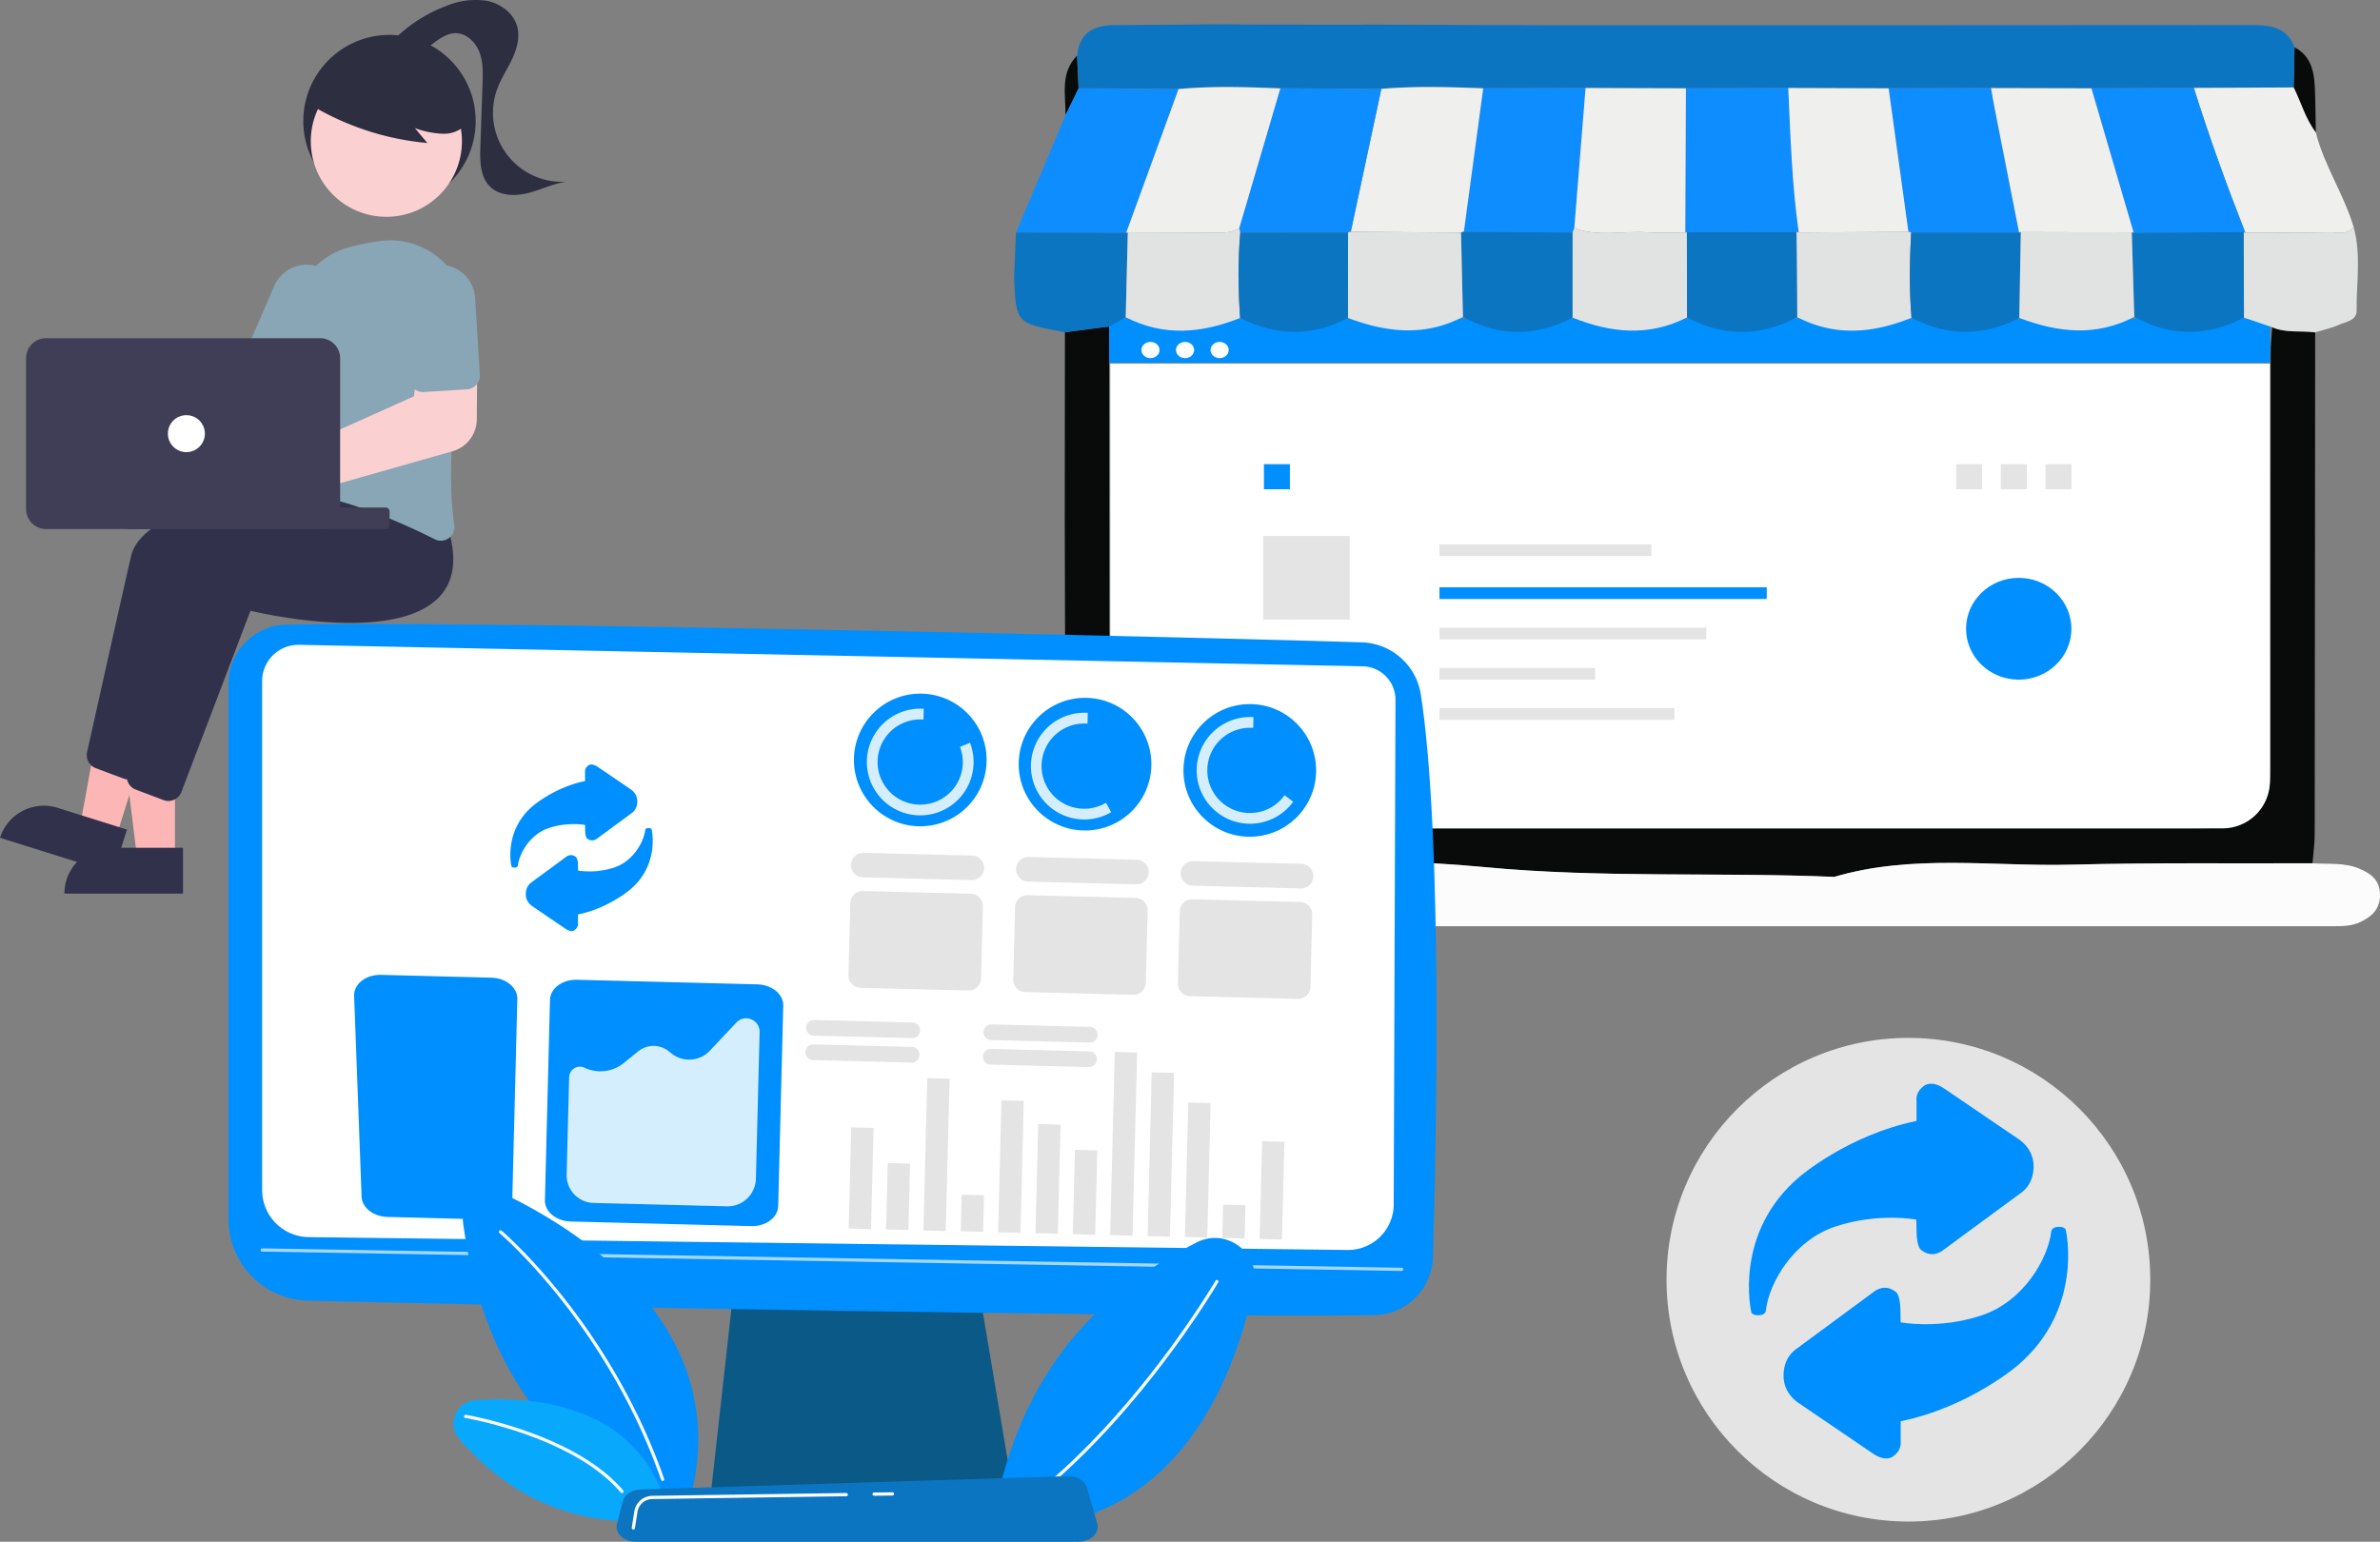 <svg id="Capa_1" data-name="Capa 1" xmlns="http://www.w3.org/2000/svg" viewBox="0 0 2959.9 1917.68"><rect x="0" y="0" width="2959.9" height="1917.68" fill="#808080" stroke="none"/><defs><style>.cls-1{fill:#2e2e41;}.cls-2{fill:#fcb6b6;}.cls-3{fill:#31314c;}.cls-4{fill:#88a6b5;}.cls-5{fill:#fbd0d0;}.cls-6{fill:#403d56;}.cls-18,.cls-7{fill:#fff;}.cls-8{fill:#e4e4e4;}.cls-9{fill:#008fff;}.cls-10{fill:#090b0b;}.cls-11{fill:#fcfcfc;}.cls-12{fill:#0b75c2;}.cls-13{fill:#0d8dff;}.cls-14{fill:#efefed;}.cls-15{fill:#e1e3e2;}.cls-16{fill:#0a5987;}.cls-17{fill:#d5eefd;}.cls-18{opacity:0.65;isolation:isolate;}.cls-19{fill:#fafafa;}.cls-20{fill:#08a8fd;}</style></defs><title>heroSection</title><circle id="e6d27be5-fed8-4aaf-9e55-a91224dd363a" class="cls-1" cx="484.4" cy="150.58" r="107.2"/><path id="fe6a134f-9064-47d4-b31c-90708736d4a8" class="cls-2" d="M494,1522.3H447l-22.3-181.1H494Z" transform="translate(-276.4 -454.42)"/><path id="fa849e20-ba67-4278-81ee-d1167b7aa6dc" class="cls-3" d="M413.5,1508.9H504v57H356.5A57,57,0,0,1,413.5,1508.9Z" transform="translate(-276.4 -454.42)"/><path id="a88ec020-2ed6-4a48-814f-7c14aebc27ac" class="cls-2" d="M420.7,1496.1,375.9,1482l32.9-179.4,66.1,20.7Z" transform="translate(-276.4 -454.42)"/><path id="b4b30a85-97bd-4362-a855-e6f58c99cba3" class="cls-3" d="M347.9,1459.2l86.4,27.1-17.1,54.4-140.8-44.2a57.14,57.14,0,0,1,71.5-37.3Z" transform="translate(-276.4 -454.42)"/><path id="f42c0410-8a39-47c2-9be6-23f0eea84aff" class="cls-3" d="M436,1423.9a17.25,17.25,0,0,1-6-1.1l-34.5-12.9a17.31,17.31,0,0,1-10.8-19.8c8.7-39.1,38.3-172.2,54.6-243.6,19.2-84.7,300-100.4,311.9-101l1-.1,31.6,39.7c11.4,36.7,7.8,65.3-10.8,85-54.1,57.6-215.7,21.9-234.9,17.3l-85.9,225.4a17.64,17.64,0,0,1-16.2,11.1Z" transform="translate(-276.4 -454.42)"/><path id="bb9232ec-2887-4985-b220-30c2c46adf62" class="cls-3" d="M485.8,1450.7a17.25,17.25,0,0,1-6-1.1l-34.5-13a17.31,17.31,0,0,1-10.8-19.8c8.7-39.1,38.3-172.2,54.6-243.6,19.2-84.7,300-100.4,311.9-101l1-.1,31.6,39.7c11.4,36.7,7.8,65.3-10.8,85-54.1,57.6-215.7,21.9-234.9,17.3L502,1439.5a17.53,17.53,0,0,1-16.2,11.2Z" transform="translate(-276.4 -454.42)"/><path id="bf752b52-878a-4c47-8a02-c5dd3ca125d0" class="cls-2" d="M385.9,899.2a37.73,37.73,0,0,1,3.4,5.4l188.8,19.9,27.2-37.3,61.6,33.7-53.4,90.4L381.9,952.2a40.17,40.17,0,1,1,.7-56.8,39,39,0,0,1,3.3,3.8Z" transform="translate(-276.4 -454.42)"/><path id="ae95fee3-8471-4436-bacf-47da3ee4edce" class="cls-4" d="M824.7,1127a17.6,17.6,0,0,1-7.8-1.9c-37.8-19.2-111.3-52.5-179.5-59.4a17.13,17.13,0,0,1-15.1-20.1c6.2-34.1,20.3-120.8,18.4-190.3a94.21,94.21,0,0,1,71.1-93.7h0a309.65,309.65,0,0,1,37.9-7.5,94.9,94.9,0,0,1,106.1,82.3,93.19,93.19,0,0,1-.6,27.9c-12.2,72-24.4,172.6-13.8,242.9a17.31,17.31,0,0,1-7,16.7A16.73,16.73,0,0,1,824.7,1127Z" transform="translate(-276.4 -454.42)"/><path id="f8a5325a-7268-4362-a255-60631c9bfca5" class="cls-4" d="M644.3,943.7a17.23,17.23,0,0,1-6.8-1.4L588.3,921a17.37,17.37,0,0,1-9-22.7l38-87.8a44,44,0,1,1,81,34.4h0l-.3.6-38,87.8A16.78,16.78,0,0,1,644.3,943.7Z" transform="translate(-276.4 -454.42)"/><circle id="e89a297e-1488-4b62-b167-7800139de88b" class="cls-5" cx="480.5" cy="175.68" r="94"/><path id="bfc7d311-3606-4cd9-8309-fa0ce7944c94" class="cls-1" d="M661.2,583.9a340.28,340.28,0,0,0,146.7,48.4l-15.5-18.5a114.11,114.11,0,0,0,35.1,7,38.15,38.15,0,0,0,31.3-14.7,35.75,35.75,0,0,0,2.4-33,68.56,68.56,0,0,0-21.3-26.7,126.79,126.79,0,0,0-118.1-21.1,75.82,75.82,0,0,0-35.3,22.6c-8.9,11-26.1,20.8-21.5,34.2Z" transform="translate(-276.4 -454.42)"/><path id="ec73fef4-50dc-4543-9636-3b24ac170308" class="cls-1" d="M765.3,504.7a182.07,182.07,0,0,1,66.5-43,93.18,93.18,0,0,1,50.3-6.2c16.8,3.4,32.7,15,37.4,31.5,3.8,13.5-.1,28-6.1,40.7s-13.9,24.4-18.7,37.6a85.83,85.83,0,0,0,86.4,115.1c-16.5,2.2-31.7,10-47.8,14.1s-35.2,3.8-47.2-7.7c-12.7-12.2-12.9-32.1-12.3-49.7l2.7-78.5c.5-13.3.9-27.1-4-39.6s-16.3-23.4-29.6-23.3c-10.1.1-19.1,6.2-27.2,12.3s-16.7,12.4-26.8,13.3-21.6-6.6-20.8-16.7" transform="translate(-276.4 -454.42)"/><path id="ba6ab2e4-b23b-4027-ba52-bbc91f9115f8" class="cls-5" d="M598.8,1102.8a42.15,42.15,0,1,1,16.2-81.1h0a46.63,46.63,0,0,1,5,2.5l171.3-76.9,4.8-46.5,73.8-2-.5,77.3a41.64,41.64,0,0,1-30.1,39.6l-200.3,57a30.44,30.44,0,0,1-1.4,3.9,41.82,41.82,0,0,1-38.8,26.2Z" transform="translate(-276.4 -454.42)"/><path id="b13d6e0f-103e-49e8-b98c-f9f1d84e31ae" class="cls-4" d="M863.8,936.9a16,16,0,0,1-6.7,1.8L803.6,942a17.23,17.23,0,0,1-18.3-16.1l-5.9-95.5a44,44,0,0,1,87.9-5.4l5.9,95.5a17.33,17.33,0,0,1-9.4,16.4Z" transform="translate(-276.4 -454.42)"/><path id="ef169b54-99b1-4807-9c68-842c3cbd65db" class="cls-6" d="M436.4,1085.7H756a4.91,4.91,0,0,1,4.9,4.9v17.1a4.91,4.91,0,0,1-4.9,4.9H436.4a4.91,4.91,0,0,1-4.9-4.9v-17.1A5,5,0,0,1,436.4,1085.7Z" transform="translate(-276.4 -454.42)"/><path id="ba69314c-00f4-451f-ada7-fcdfd2edc53a" class="cls-6" d="M308.8,1087.6V900a24.9,24.9,0,0,1,24.9-24.9H674.5A24.9,24.9,0,0,1,699.4,900v187.6a24.9,24.9,0,0,1-24.9,24.9H333.7A25,25,0,0,1,308.8,1087.6Z" transform="translate(-276.4 -454.42)"/><circle id="bf28e027-707c-49c1-b6c0-ef0059b61f2f" class="cls-7" cx="231.8" cy="539.38" r="23"/><circle class="cls-8" cx="2373.4" cy="1591.78" r="300.8"/><rect id="a0ba3db0-8b31-4423-a256-2a0dc53933ae" class="cls-9" x="1364.5" y="396.18" width="1458.7" height="55.1"/><ellipse id="bb2c25e8-a4f5-477f-938a-ba2f4a6c137d" class="cls-7" cx="1430.8" cy="435.38" rx="11.3" ry="10.1"/><ellipse id="eb283697-d5f2-44f6-a11b-2e5adde2f565" class="cls-7" cx="1473.8" cy="435.38" rx="11.3" ry="10.1"/><ellipse id="e7e312b6-8acc-452e-9cd4-4f6349f5007f" class="cls-7" cx="1516.8" cy="435.38" rx="11.3" ry="10.1"/><path class="cls-10" d="M1617.8,564.4c-5.4,11-10.8,22.1-16.2,33.1.1-25.5-6.9-52.4,14.3-73.9C1616.5,537.2,1617.2,550.8,1617.8,564.4Z" transform="translate(-276.4 -454.42)"/><path class="cls-10" d="M1600.8,867.6c18.3-2.4,36.6-4.7,54.9-7.1q.3,278.7.5,557.3c0,35.5,12.9,52.4,47.1,62.7,15.4,4.6,31.3,4.3,47.2,4.3H3005.1c11.2,0,22.5,0,33.5-1.4,43.8-5.7,61.6-26.3,61.6-70.4q0-259.05.1-518.1c0-11.1,1.2-22.3,1.9-33.4,17.2,7.5,35.7,3.9,53.5,6.4q-.15,312.15-.6,624.3c0,12-1.8,24-2.8,36.1-99.8.4-199.7-1-299.5,1.7-98.5,2.6-198.1-13.6-295.3,15.2-145.1-6.1-289.8,1.7-435.6-12.2-160.9-15.3-324.4-3.5-486.8-3.6-11.1,0-22.2-1.3-33.4-2q-.6-212.4-1.1-424.8Q1600.6,985,1600.8,867.6Z" transform="translate(-276.4 -454.42)"/><path class="cls-11" d="M1601.9,1527.3c11.1.7,22.2,2,33.4,2,162.4.1,325.9-11.8,486.8,3.6,145.8,13.9,290.6,6.1,435.6,12.2,97.2-28.7,196.8-12.6,295.3-15.2,99.8-2.6,199.6-1.3,299.5-1.7,19.4,1.4,39.3-1.2,57.9,6.6,14.4,6.1,25.8,14.1,25.9,32.5.1,17.9-9.9,27-24.3,33.9-10.5,5-21.5,5.3-32.8,5.3H1584.3c-11.2,0-22.3-.2-32.8-5.2-14.3-6.8-24.6-15.8-24.6-33.7,0-18.3,11.1-26.6,25.6-32.7C1568.2,1528.2,1585.4,1529.7,1601.9,1527.3Z" transform="translate(-276.4 -454.42)"/><path class="cls-10" d="M3156.5,619.2c-12.9-16.8-18.3-37.4-27.6-56,.4-16.7.7-33.4,1.1-50,19.6,10.3,24.2,28.6,25.2,48.5C3156.1,580.8,3156.1,600,3156.5,619.2Z" transform="translate(-276.4 -454.42)"/><path class="cls-12" d="M1997.4,485c68.1.3,136.2.8,204.3.8q438,.15,876-.2c23.1,0,43,2.9,52.3,27.5-.4,16.7-.7,33.3-1.1,50l-124.1.6q-63.75.3-127.4.5-62.4-.15-124.8-.4-63.6.15-127.3.4-62.4-.15-124.8-.4-63.6.15-127.3.4-62.4-.15-124.8-.4-63.6.15-127.3.4c-42.2-1.7-84.5-2.9-126.7.7q-62.85-.3-125.6-.7c-42.2-1.6-84.5-3.1-126.6.8q-62.1-.45-124.3-.8c-.6-13.6-1.2-27.1-1.8-40.7,2.4-28.1,20.2-37.6,45.7-37.8q66.9-.6,133.7-1.1l29,.3C1882,485.1,1939.7,485,1997.4,485Z" transform="translate(-276.4 -454.42)"/><path class="cls-13" d="M1617.8,564.4q62.1.45,124.3.8L1677,744q-68.55-.15-137-.4,30.9-73.05,61.7-146.1C1607,586.5,1612.4,575.4,1617.8,564.4Z" transform="translate(-276.4 -454.42)"/><path class="cls-12" d="M1539.9,743.6q68.55.15,137,.4l2.1-.6c-.9,35.2-1.7,70.4-2.6,105.6-6.9,3.9-13.8,7.7-20.7,11.6-18.3,2.4-36.6,4.7-54.9,7.1-.9-.1-1.8-.3-2.7-.4-58.1-11.2-58.1-11.2-60.5-67.6C1538.3,780.9,1539.1,762.3,1539.9,743.6Z" transform="translate(-276.4 -454.42)"/><path class="cls-14" d="M3004.8,563.8l124.1-.6c9.3,18.6,14.7,39.2,27.6,56,10.4,41.3,35,77,47,117.6-7.7,9.9-18.7,6.5-28.5,6.6-35.4.4-70.8.3-106.2.4C3045.5,684.5,3023.8,624.7,3004.8,563.8Z" transform="translate(-276.4 -454.42)"/><path class="cls-15" d="M3068.8,743.8c35.4-.1,70.8.1,106.2-.4,9.8-.1,20.8,3.3,28.5-6.6,9.6,34.4,3.4,69.4,3.7,104.2.1,12.3-13.6,13.7-22.4,17.6-9.2,4.1-19.3,6.2-29,9.2-17.8-2.5-36.3,1.1-53.6-6.4-11.7-4-23.4-8-35.1-11.9-.1-35.4-.2-70.9-.3-106.3C3066.7,743.2,3068.8,743.8,3068.8,743.8Z" transform="translate(-276.4 -454.42)"/><path class="cls-13" d="M2121,564.3q63.6-.15,127.3-.4-7.05,87.15-14,174.2c-.7,1.8-1.4,3.7-2.1,5.5q-67.65-.45-135.4-.8Q2109,653.55,2121,564.3Z" transform="translate(-276.4 -454.42)"/><path class="cls-13" d="M2625.2,564.3q63.6-.15,127.3-.4c1.6,9.1,3.1,18.3,4.9,27.4l30,152.4q-67.2,0-134.3-.1a6.57,6.57,0,0,0-3.4-.8Q2637.55,653.55,2625.2,564.3Z" transform="translate(-276.4 -454.42)"/><path class="cls-13" d="M3004.8,563.8c19,60.8,40.7,120.7,64,180l-2.1-.6-136.7.9q-26.25-89.85-52.6-179.8Q2941.15,564.15,3004.8,563.8Z" transform="translate(-276.4 -454.42)"/><path class="cls-14" d="M2121,564.3q-12,89.25-24.1,178.5a7.3,7.3,0,0,0-3.5.9q-68.55-.45-137.1-1,19-88.8,38-177.7C2036.5,561.4,2078.7,562.7,2121,564.3Z" transform="translate(-276.4 -454.42)"/><path class="cls-13" d="M2373.1,564.3q63.6-.15,127.3-.4c2.7,60,4.6,120.1,13,179.7a6.71,6.71,0,0,0-2.8-.6q-68.1.15-136.3.2l-2,.6Q2372.6,654.1,2373.1,564.3Z" transform="translate(-276.4 -454.42)"/><path class="cls-13" d="M1994.3,565q-19,88.8-38,177.7a8.08,8.08,0,0,0-3.4.8h-134c-.4-1.8-.9-3.7-1.3-5.5q25.5-86.85,51.1-173.8Q1931.4,564.8,1994.3,565Z" transform="translate(-276.4 -454.42)"/><path class="cls-14" d="M1868.7,564.4q-25.5,86.85-51.1,173.8c-8.2,5.4-17.4,5.6-26.8,5.5-37.2-.2-74.5-.2-111.7-.3l-2.1.6,65.1-178.8C1784.2,561.3,1826.4,562.7,1868.7,564.4Z" transform="translate(-276.4 -454.42)"/><path class="cls-14" d="M2877.4,564.3q26.25,89.85,52.6,179.8l-2.4-.6q-69-.15-138-.4l-2.1.7q-15-76.2-30-152.4c-1.8-9.1-3.3-18.3-4.9-27.4C2794.2,564,2835.8,564.2,2877.4,564.3Z" transform="translate(-276.4 -454.42)"/><path class="cls-14" d="M2373.1,564.3q-.45,89.7-.8,179.5c-15.8-.1-31.6.7-47.3-.4-30.2-2.1-61,6.1-90.7-5.3q7-87.15,14-174.2Q2310.7,564.05,2373.1,564.3Z" transform="translate(-276.4 -454.42)"/><path class="cls-14" d="M2513.4,743.6c-8.4-59.6-10.3-119.7-13-179.7q62.4.15,124.8.4l24.6,178.5Q2581.7,743.25,2513.4,743.6Z" transform="translate(-276.4 -454.42)"/><path class="cls-15" d="M1818.7,849.9c-47.6,19.1-95,23.4-142.3-.9.9-35.2,1.7-70.4,2.6-105.6,37.2.1,74.5.1,111.7.3,9.4.1,18.6-.1,26.8-5.5.4,1.8.9,3.7,1.3,5.5C1815.8,779,1816.2,814.5,1818.7,849.9Z" transform="translate(-276.4 -454.42)"/><path class="cls-12" d="M3067.1,849.5c-45.6,23.7-91.1,23.9-136.4-1-1-35-2-70.1-3.1-105.1l2.4.6,136.7-.9C3066.8,778.7,3066.9,814.1,3067.1,849.5Z" transform="translate(-276.4 -454.42)"/><path class="cls-12" d="M2232.2,849.5c-45.6,23.6-91.1,23.9-136.4-1-.8-34.9-1.6-69.9-2.4-104.8a7,7,0,0,1,3.5-.9q67.65.45,135.4.8Q2232.15,796.55,2232.2,849.5Z" transform="translate(-276.4 -454.42)"/><path class="cls-15" d="M2232.2,849.5V743.6c.7-1.8,1.4-3.7,2.1-5.5,29.7,11.4,60.5,3.2,90.7,5.3,15.7,1.1,31.5.3,47.3.4l2-.6c.1,35.3.1,70.7.2,106C2327.1,873.5,2279.7,868.6,2232.2,849.5Z" transform="translate(-276.4 -454.42)"/><path class="cls-15" d="M2653.7,849.7c-47.6,19.2-95,23.7-142.3-.9-.3-35.3-.5-70.5-.8-105.8a6.71,6.71,0,0,1,2.8.6q68.25-.45,136.4-.8a6.81,6.81,0,0,1,3.4.8C2651.4,779,2650.6,814.4,2653.7,849.7Z" transform="translate(-276.4 -454.42)"/><path class="cls-12" d="M2653.7,849.7c-3.1-35.3-2.3-70.7-.5-106.1q67.2,0,134.3.1l2.1-.7c-.6,35.6-1.3,71.3-1.9,106.9C2743,873.1,2698.3,872.8,2653.7,849.7Z" transform="translate(-276.4 -454.42)"/><path class="cls-15" d="M2093.4,743.7c.8,34.9,1.6,69.9,2.4,104.8-47.4,24.9-95.2,19.4-143,1.4,0-35.4.1-70.9.1-106.3a8.08,8.08,0,0,1,3.4-.8Z" transform="translate(-276.4 -454.42)"/><path class="cls-12" d="M2510.6,743.1c.3,35.3.5,70.5.8,105.8-45.6,24.4-91.2,24.4-136.9.4-.1-35.3-.1-70.7-.2-106Q2442.4,743.15,2510.6,743.1Z" transform="translate(-276.4 -454.42)"/><path class="cls-12" d="M1952.9,743.6c0,35.4-.1,70.9-.1,106.3-44.7,23.5-89.4,22.6-134.1,0-2.5-35.4-2.9-70.8.2-106.2Q1885.8,743.55,1952.9,743.6Z" transform="translate(-276.4 -454.42)"/><path class="cls-15" d="M2787.7,849.9c.6-35.6,1.3-71.3,1.9-106.9q69,.15,138,.4c1,35,2,70.1,3.1,105.1C2883.2,873.5,2835.5,868,2787.7,849.9Z" transform="translate(-276.4 -454.42)"/><path id="e222743c-d215-4483-8b06-896263acb449" class="cls-7" d="M1657.2,906.6H3099.4v519.3a58.94,58.94,0,0,1-58.9,58.9H1716.1a58.94,58.94,0,0,1-58.9-58.9Z" transform="translate(-276.4 -454.42)"/><rect id="a5e02001-7de0-497e-bd39-9bc4e3f553c3" class="cls-8" x="2432.8" y="577.38" width="32.3" height="31.2"/><rect id="a818f6b2-9049-4be6-858a-9eef7b067dda" class="cls-9" x="1571.9" y="577.38" width="32.3" height="31.2"/><rect id="e2dc3e68-3640-4751-a187-2d32846d30c0" class="cls-8" x="1571" y="666.68" width="107.6" height="104"/><rect id="b36c2a8e-a9be-4d37-810e-923692d19cdb" class="cls-8" x="1790.2" y="677.08" width="263.6" height="14.6"/><rect id="aa1d26da-49a8-41de-8cb5-b8f8184fe0ae" class="cls-9" x="1790.2" y="730.48" width="407" height="14.6"/><rect id="ac31809e-ecba-4f59-90db-296bd3050334" class="cls-8" x="1790.2" y="780.68" width="331.7" height="14.6"/><rect id="b84288f0-dbbf-4761-bd75-4b898461b36c" class="cls-8" x="1790.2" y="830.78" width="193.6" height="14.6"/><rect id="bd93c4e7-cb78-4a87-ab16-23d001bc2737" class="cls-8" x="1790.2" y="880.78" width="292.2" height="14.6"/><rect id="bba4eb33-6fa2-4df7-a8d1-83644e8e5d67" class="cls-8" x="2488.3" y="577.38" width="32.3" height="31.2"/><rect id="f2a4bb2b-ea4d-4e49-9a1a-d309a808d159" class="cls-8" x="2543.9" y="577.38" width="32.3" height="31.2"/><ellipse id="b03b494e-dda4-489e-89cd-b5d563742355" class="cls-9" cx="2510.6" cy="782.08" rx="65.5" ry="63.3"/><polygon class="cls-16" points="916.4 1567.18 884 1858.18 1260.3 1858.18 1211.3 1567.18 916.4 1567.18"/><path class="cls-9" d="M560.6,1304.9v666.3a101.05,101.05,0,0,0,98.5,101c243.4,6.3,1094.5,21.5,1326.2,18.1a74.32,74.32,0,0,0,73.2-72.3c4.5-154.8,11.7-527-15.1-699.8a76.63,76.63,0,0,0-73.2-64.8c-203.9-6.5-1106.2-27.2-1337.7-22A73.49,73.49,0,0,0,560.6,1304.9Z" transform="translate(-276.4 -454.42)"/><path class="cls-7" d="M602.4,1301.6v633a58.63,58.63,0,0,0,57.7,58.6l1291.8,16a56.92,56.92,0,0,0,57.8-56.8l2.2-627.4a41.62,41.62,0,0,0-40.7-41.8L648.6,1256.5A45.1,45.1,0,0,0,602.4,1301.6Z" transform="translate(-276.4 -454.42)"/><path class="cls-9" d="M887.6,1670.5,750.3,1667c-18.8-.5-34,11.4-33.5,26.1l9.3,249.8c.5,13.7,14.7,24.8,32.2,25.2l121.7,3.1c18.1.5,33.1-10.7,33.5-24.8l6.3-249.4C920.1,1682.8,905.7,1670.9,887.6,1670.5Z" transform="translate(-276.4 -454.42)"/><path class="cls-9" d="M1218.3,1678.8l-224.4-5.7c-18.1-.5-33.1,10.7-33.5,24.8l-6.3,249.4c-.4,14.2,14,26,32.2,26.5l224.4,5.7c18.1.5,33.1-10.7,33.5-24.8l6.3-249.4C1250.9,1691.1,1236.5,1679.3,1218.3,1678.8Z" transform="translate(-276.4 -454.42)"/><circle class="cls-9" cx="1144.5" cy="945.28" r="82.5"/><circle class="cls-9" cx="1349.4" cy="950.48" r="82.5"/><circle class="cls-9" cx="1554.3" cy="958.28" r="82.5"/><path class="cls-17" d="M1470.3,1383.4a54.36,54.36,0,0,1,3.5,20.2,53,53,0,1,1-51.6-54.3c.9,0,1.8.1,2.7.1l.3-13.4a24.37,24.37,0,0,0-2.7-.1,66.37,66.37,0,1,0,64.7,68,68,68,0,0,0-4.4-25.6Z" transform="translate(-276.4 -454.42)"/><path class="cls-17" d="M1651.9,1452.9a53,53,0,1,1-25.7-98.5c.9,0,1.8.1,2.7.1l.3-13.4a24.37,24.37,0,0,0-2.7-.1,66.37,66.37,0,1,0,31.8,123.7Z" transform="translate(-276.4 -454.42)"/><path class="cls-17" d="M1874,1443.5a53,53,0,1,1-41.7-83.8c.9,0,1.8.1,2.7.1l.3-13.4a24.37,24.37,0,0,0-2.7-.1,66.37,66.37,0,1,0,52.1,105.4Z" transform="translate(-276.4 -454.42)"/><path class="cls-8" d="M1485.1,1518.6l-134.3-3.4a15.26,15.26,0,1,0-.8,30.5l134.3,3.4a15.26,15.26,0,1,0,.8-30.5Z" transform="translate(-276.4 -454.42)"/><path class="cls-8" d="M1690,1523.8l-134.3-3.4a15.3,15.3,0,0,0-.7,30.6l134.3,3.4a15.3,15.3,0,1,0,.7-30.6Z" transform="translate(-276.4 -454.42)"/><path class="cls-8" d="M1759.7,1556.1l134.3,3.4a15.3,15.3,0,0,0,.7-30.6l-134.3-3.4a15.3,15.3,0,1,0-.7,30.6Z" transform="translate(-276.4 -454.42)"/><path class="cls-8" d="M1483.9,1566.1l-134.3-3.4a15.43,15.43,0,0,0-15.7,14.9l-2.3,89.9a15.22,15.22,0,0,0,14.9,15.6l134.3,3.4a15.37,15.37,0,0,0,15.7-14.9l2.3-89.9A15.22,15.22,0,0,0,1483.9,1566.1Z" transform="translate(-276.4 -454.42)"/><path class="cls-8" d="M1688.8,1571.3l-134.3-3.4a15.37,15.37,0,0,0-15.7,14.9l-2.3,89.9a15.37,15.37,0,0,0,14.9,15.7l134.3,3.4a15.37,15.37,0,0,0,15.7-14.9l2.3-89.9A15.31,15.31,0,0,0,1688.8,1571.3Z" transform="translate(-276.4 -454.42)"/><path class="cls-8" d="M1893.6,1576.4l-134.3-3.4a15.37,15.37,0,0,0-15.7,14.9l-2.3,89.9a15.43,15.43,0,0,0,14.9,15.7l134.3,3.4a15.22,15.22,0,0,0,15.6-14.9l2.3-89.9A15.22,15.22,0,0,0,1893.6,1576.4Z" transform="translate(-276.4 -454.42)"/><path class="cls-17" d="M984.2,1794.4l-3.1,121.1a34.37,34.37,0,0,0,33.4,35.2l165.9,4.2a35.2,35.2,0,0,0,36.1-34.3l4.6-182.4c.4-15.3-18.4-23.1-28.9-11.9l-33,35a35.28,35.28,0,0,1-48,3.2l-3-2.4a30.26,30.26,0,0,0-38.1,0l-17.9,14.5a46.1,46.1,0,0,1-48.8,5.9h0A13.46,13.46,0,0,0,984.2,1794.4Z" transform="translate(-276.4 -454.42)"/><rect class="cls-8" x="1284.48" y="1906.18" width="125.9" height="27.8" transform="translate(-882.39 2764.28) rotate(-88.56)"/><rect class="cls-8" x="1352.08" y="1928.98" width="82.6" height="27.8" transform="translate(-860.39 2832.45) rotate(-88.56)"/><rect class="cls-8" x="1346.38" y="1876.78" width="189.6" height="27.8" transform="translate(-761.61 2829.34) rotate(-88.56)"/><rect class="cls-8" x="1463.08" y="1949.78" width="45.5" height="27.8" transform="translate(-791.06 2945.15) rotate(-88.56)"/><rect class="cls-8" x="1451.68" y="1891.68" width="164.2" height="27.8" transform="translate(-686.24 2936.45) rotate(-88.56)"/><rect class="cls-8" x="1511.98" y="1907.08" width="135.8" height="27.8" transform="translate(-656.7 2997.53) rotate(-88.56)"/><rect class="cls-8" x="1573.48" y="1923.68" width="104.9" height="27.8" transform="translate(-628.39 3059.76) rotate(-88.56)"/><rect class="cls-8" x="1559.98" y="1863.38" width="227.9" height="27.8" transform="translate(-521.32 3048.97) rotate(-88.56)"/><rect class="cls-8" x="1618.28" y="1876.68" width="203.8" height="27.8" transform="translate(-489.53 3108.16) rotate(-88.56)"/><rect class="cls-8" x="1682.48" y="1895.98" width="167.3" height="27.8" transform="translate(-464.03 3172.92) rotate(-88.56)"/><rect class="cls-8" x="1790.39" y="1960.08" width="41.3" height="27.8" transform="translate(-484.35 3280.29) rotate(-88.56)"/><rect class="cls-8" x="1797.68" y="1921.28" width="121.6" height="27.8" transform="translate(-399.3 3289.9) rotate(-88.56)"/><path class="cls-8" d="M1410.4,1756.6l-122.3-3.1a9.75,9.75,0,0,0-.5,19.5l122.3,3.1a9.75,9.75,0,1,0,.5-19.5Z" transform="translate(-276.4 -454.42)"/><path class="cls-8" d="M1411.2,1726.2l-122.3-3.1a9.75,9.75,0,0,0-.5,19.5l122.3,3.1a9.75,9.75,0,1,0,.5-19.5Z" transform="translate(-276.4 -454.42)"/><path class="cls-8" d="M1631.1,1762.2l-122.3-3.1a9.75,9.75,0,0,0-.5,19.5l122.3,3.1a9.8,9.8,0,0,0,10-9.5A9.67,9.67,0,0,0,1631.1,1762.2Z" transform="translate(-276.4 -454.42)"/><path class="cls-8" d="M1631.9,1731.7l-122.3-3.1a9.75,9.75,0,0,0-.5,19.5l122.3,3.1a9.75,9.75,0,1,0,.5-19.5Z" transform="translate(-276.4 -454.42)"/><path class="cls-18" d="M2019.5,2035.3h0L602.4,2011.2a1.86,1.86,0,0,1-1.9-2,2,2,0,0,1,2-2h0l1417.1,24.1a1.86,1.86,0,0,1,1.9,2A2,2,0,0,1,2019.5,2035.3Z" transform="translate(-276.4 -454.42)"/><path class="cls-9" d="M1124.7,2351.2c-136.7-67.9-244.8-171.2-272.3-375-3.8-28.1,25.4-49,50.9-36.7C1006.9,1989.4,1209,2120.1,1124.7,2351.2Z" transform="translate(-276.4 -454.42)"/><path class="cls-9" d="M1509.3,2354.2c25.1-142.8,88.2-270.1,255.5-354.5,37.4-18.9,79.8,14,71.2,54.9C1810.8,2174.1,1735.1,2368.4,1509.3,2354.2Z" transform="translate(-276.4 -454.42)"/><path class="cls-19" d="M1553.7,2324.5a2.09,2.09,0,0,1-1.6-.8,2,2,0,0,1,.4-2.8c137.1-105.3,234.7-272.1,235.7-273.7a2,2,0,0,1,3.4,2c-1,1.7-99,169.2-236.7,274.9A1.92,1.92,0,0,1,1553.7,2324.5Z" transform="translate(-276.4 -454.42)"/><path class="cls-20" d="M1109.6,2345.2c-92.6,8.5-181.9-9.5-262-100.8-16-18.2-4.1-46.8,20.1-48.5C944,2190.6,1080.1,2202,1109.6,2345.2Z" transform="translate(-276.4 -454.42)"/><path class="cls-12" d="M1617.8,2372.1H1067c-15,0-26.2-10.7-23.3-22.1l7.1-28c2.1-8.4,11.4-14.6,22.4-14.9l531-16.6c11.5-.4,21.6,5.7,24.1,14.5l12.7,44.5C1644.3,2361.1,1633,2372.1,1617.8,2372.1Z" transform="translate(-276.4 -454.42)"/><path class="cls-7" d="M1363.5,2314.9a2,2,0,0,1,0-4l22.8-.3a2,2,0,0,1,0,4l-22.8.3Z" transform="translate(-276.4 -454.42)"/><path class="cls-7" d="M1064,2356.9h-.3a2,2,0,0,1-1.6-2.3l3.2-20.3a22.93,22.93,0,0,1,22.3-19.3l241.3-3.5a2.07,2.07,0,0,1,2,2,2,2,0,0,1-2,2l-241.3,3.5a18.78,18.78,0,0,0-18.4,16l-3.2,20.3A2,2,0,0,1,1064,2356.9Z" transform="translate(-276.4 -454.42)"/><path class="cls-19" d="M1100.5,2296.4a2.05,2.05,0,0,1-1.9-1.3c-68-193.9-199.9-306-201.2-307.1a2,2,0,0,1,2.6-3c1.3,1.1,134,113.9,202.4,308.9a1.93,1.93,0,0,1-1.2,2.5C1101,2296.3,1100.7,2296.4,1100.5,2296.4Z" transform="translate(-276.4 -454.42)"/><path class="cls-19" d="M1049.9,2311.6a1.8,1.8,0,0,1-1.5-.7c-59.4-70-192.1-92.5-193.5-92.8a2,2,0,0,1,.7-3.9c1.3.2,135.6,23,195.8,94.1a2,2,0,0,1-.2,2.8A2.11,2.11,0,0,1,1049.9,2311.6Z" transform="translate(-276.4 -454.42)"/><path class="cls-9" d="M2559.1,1980c53.1-17.6,100.6-8.6,100.6-8.6l.2,13.8c.2,22.3,6.3,24.4,6.3,24.4,14.5,11.3,27.6-.8,27.6-.8s92.4-68.1,94.9-69.8,16.7-10.7,16.8-33.9-19.6-34.4-19.6-34.4-76.3-52-91.7-62.4-24-3.9-24-3.9c-11.3,7.4-10.3,17.1-10.3,17.1v27.2c-85.8,17.6-145.8,69.7-145.8,69.7-82.5,70.1-59.8,167.6-59.8,167.6s.2,4.4,8.6,4.4c9.5,0,9.6-5.8,9.6-5.8C2476.2,2051.2,2506,1997.6,2559.1,1980Z" transform="translate(-276.4 -454.42)"/><path class="cls-9" d="M2845.6,1984.7s-.2-4.3-8.5-4.3c-9.5,0-9.6,5.8-9.6,5.8-4,33.2-33.7,86.7-86.8,104.4s-100.6,8.6-100.6,8.6l-.2-13.8c-.2-22.4-6.3-24.4-6.3-24.4-14.5-11.3-27.6.8-27.6.8s-92.4,68.1-94.8,69.9-16.7,10.7-16.7,34,19.6,34.4,19.6,34.4,76.3,51.9,91.7,62.4,24.1,4,24.1,4c11.3-7.4,10.3-17.1,10.3-17.1v-27.2c85.8-17.6,145.8-69.7,145.8-69.7C2868.3,2082.1,2845.6,1984.7,2845.6,1984.7Z" transform="translate(-276.4 -454.42)"/><path class="cls-9" d="M959.2,1484.3a99.15,99.15,0,0,1,44.8-3.8l.1,6.2c.1,10,2.8,10.9,2.8,10.9,6.4,5,12.3-.3,12.3-.3l42.3-31.1c1.1-.8,7.5-4.8,7.5-15.1s-8.8-15.3-8.8-15.3-34-23.2-40.9-27.8-10.7-1.8-10.7-1.8c-5.1,3.3-4.6,7.6-4.6,7.6v12.1c-38.2,7.8-65,31.1-65,31.1-36.8,31.3-26.6,74.7-26.6,74.7s.1,1.9,3.8,1.9c4.2,0,4.3-2.6,4.3-2.6C922.2,1516,935.5,1492.1,959.2,1484.3Z" transform="translate(-276.4 -454.42)"/><path class="cls-9" d="M1086.9,1486.3s-.1-1.9-3.8-1.9c-4.3,0-4.3,2.6-4.3,2.6-1.8,14.8-15,38.7-38.7,46.5a99.15,99.15,0,0,1-44.8,3.8l-.1-6.2c-.1-10-2.8-10.9-2.8-10.9-6.4-5-12.3.3-12.3.3l-42.3,31.1c-1.1.8-7.4,4.8-7.5,15.1S939,1582,939,1582s34,23.2,40.9,27.8,10.7,1.8,10.7,1.8c5-3.3,4.6-7.6,4.6-7.6v-12.1c38.2-7.8,65-31.1,65-31.1C1097,1529.8,1086.9,1486.3,1086.9,1486.3Z" transform="translate(-276.4 -454.42)"/></svg>